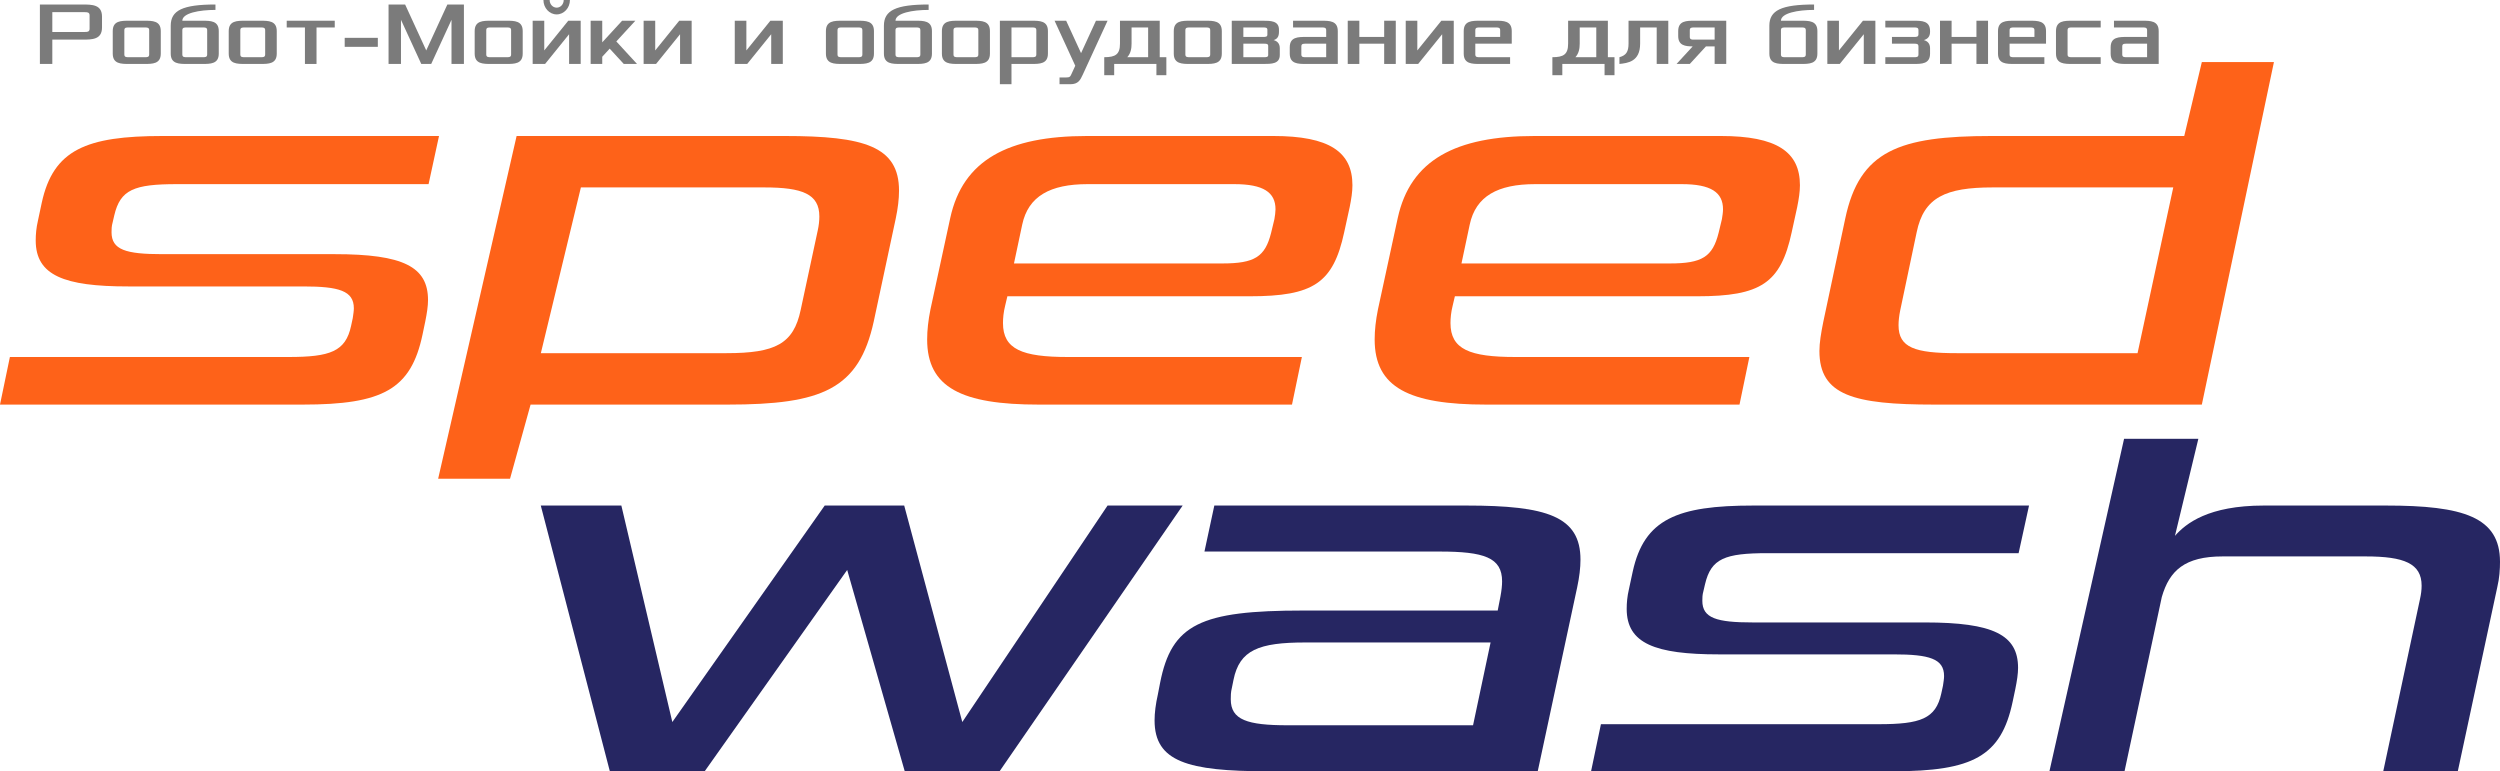 <?xml version="1.0" encoding="UTF-8"?> <svg xmlns="http://www.w3.org/2000/svg" width="564" height="174" viewBox="0 0 564 174" fill="none"> <path d="M225.504 174L266.806 114.051H249.865L217.095 162.889L203.987 114.051H186.056L151.678 162.889L140.178 114.051H122L137.581 174H158.974L191.126 128.58L204.11 174H225.504Z" fill="#262662"></path> <path d="M346.911 174L355.814 132.487C356.309 130.168 356.556 128.092 356.556 126.26C356.556 116.493 349.013 114.051 330.835 114.051H273.951L271.725 124.429H324.776C334.792 124.429 338.873 125.772 338.873 131.144C338.873 132.121 338.749 133.22 338.502 134.563L337.884 137.737H293.984C270.86 137.737 264.306 140.79 261.709 154.098L261.214 156.662C260.72 158.86 260.472 160.814 260.472 162.523C260.472 171.802 267.892 174 285.946 174H346.911ZM290.522 163.622C281.371 163.622 277.661 162.401 277.661 157.761C277.661 157.029 277.661 156.174 277.908 155.197L278.279 153.366C279.64 146.651 283.968 144.941 294.479 144.941H336.276L332.319 163.622H290.522Z" fill="#262662"></path> <path d="M395.424 140.424C387.263 140.424 384.047 139.447 384.047 135.54C384.047 134.929 384.047 134.197 384.295 133.342L384.666 131.755C386.026 126.016 389.117 124.795 398.763 124.795H455.399L457.749 114.051H395.548C378.359 114.051 370.939 117.103 368.343 128.947L367.477 132.976C367.106 134.563 366.982 136.028 366.982 137.371C366.982 145.185 373.413 147.627 387.757 147.627H427.205C435.243 147.627 438.582 148.604 438.582 152.511C438.582 153.122 438.458 153.854 438.334 154.709L437.963 156.418C436.727 162.157 433.264 163.378 423.866 163.378H361.17L358.944 174H427.081C445.136 174 451.442 170.581 454.039 158.372L454.657 155.441C455.028 153.61 455.276 152.023 455.276 150.68C455.276 143.232 449.711 140.424 434.253 140.424H395.424Z" fill="#262662"></path> <path d="M533.703 125.528C542.359 125.528 546.317 127.115 546.317 132.121C546.317 133.098 546.193 134.075 545.946 135.173L537.66 174H554.478L563.382 132.487C563.876 130.412 564 128.458 564 126.749C564 116.615 555.715 114.051 538.279 114.051H510.702C498.213 114.051 493.143 118.08 490.669 120.888L495.946 99H479.189L462.351 174H479.293L487.702 134.685C489.433 128.702 492.895 125.528 501.428 125.528H533.703Z" fill="#262662"></path> <path d="M36.567 57.338C28.386 57.338 25.163 56.351 25.163 52.401C25.163 51.785 25.163 51.044 25.411 50.18L25.783 48.576C27.146 42.776 30.245 41.541 39.914 41.541H96.686L99.041 30.681H36.691C19.461 30.681 12.024 33.767 9.421 45.737L8.553 49.81C8.181 51.414 8.057 52.895 8.057 54.253C8.057 62.151 14.503 64.619 28.882 64.619H68.424C76.481 64.619 79.828 65.606 79.828 69.556C79.828 70.173 79.704 70.913 79.58 71.777L79.208 73.505C77.969 79.305 74.498 80.539 65.077 80.539H2.231L0 91.276H68.3C86.398 91.276 92.72 87.82 95.323 75.479L95.942 72.517C96.314 70.666 96.562 69.062 96.562 67.704C96.562 60.176 90.984 57.338 75.49 57.338H36.567Z" fill="#FE6219"></path> <path d="M164.146 91.276C185.466 91.276 193.771 87.82 197.118 72.517L202.076 49.316C202.572 46.971 202.82 44.873 202.82 43.022C202.82 33.026 195.011 30.681 177.037 30.681H116.546L98.846 108H115.064L119.698 91.276H164.146ZM180.632 69.926C179.021 77.577 174.93 79.675 163.898 79.675H122.015L131.049 42.282H172.451C181.004 42.282 184.846 43.763 184.846 48.823C184.846 49.81 184.723 50.921 184.475 52.031L180.632 69.926Z" fill="#FE6219"></path> <path d="M291.473 91.276L293.705 80.539H240.899C230.611 80.539 226.272 78.811 226.272 72.888C226.272 71.777 226.396 70.419 226.768 68.939L227.264 66.841H281.929C296.308 66.841 300.77 63.879 303.249 52.401L304.489 46.725C304.861 44.873 305.109 43.269 305.109 41.788C305.109 34.26 299.902 30.681 287.259 30.681H245.238C227.388 30.681 217.223 36.111 214.372 49.193L209.91 69.802C209.414 72.271 209.166 74.492 209.166 76.59C209.166 87.45 216.975 91.276 234.329 91.276H291.473ZM228.751 59.436L230.611 50.674C231.974 44.256 236.932 41.541 245.362 41.541H278.458C285.028 41.541 287.755 43.392 287.755 47.218C287.755 47.835 287.631 48.699 287.507 49.44L286.763 52.525C285.4 57.955 283.044 59.436 275.731 59.436H228.751Z" fill="#FE6219"></path> <path d="M392.43 91.276L394.661 80.539H341.856C331.568 80.539 327.229 78.811 327.229 72.888C327.229 71.777 327.353 70.419 327.725 68.939L328.221 66.841H382.886C397.265 66.841 401.727 63.879 404.206 52.401L405.446 46.725C405.818 44.873 406.065 43.269 406.065 41.788C406.065 34.26 400.859 30.681 388.216 30.681H346.194C328.345 30.681 318.18 36.111 315.329 49.193L310.867 69.802C310.371 72.271 310.123 74.492 310.123 76.59C310.123 87.45 317.932 91.276 335.286 91.276H392.43ZM329.708 59.436L331.568 50.674C332.931 44.256 337.889 41.541 346.318 41.541H379.415C385.984 41.541 388.712 43.392 388.712 47.218C388.712 47.835 388.588 48.699 388.464 49.44L387.72 52.525C386.356 57.955 384.001 59.436 376.688 59.436H329.708Z" fill="#FE6219"></path> <path d="M496.734 91.276L513 14H496.734L492.767 30.681H449.259C428.434 30.681 419.509 34.013 416.286 49.316L411.328 72.641C410.832 75.109 410.46 77.331 410.46 79.182C410.46 89.178 418.145 91.276 436.367 91.276H496.734ZM482.231 79.675H441.449C432.029 79.675 428.31 78.441 428.31 73.381C428.31 72.394 428.434 71.283 428.682 70.049L432.4 52.401C434.012 44.503 438.97 42.282 449.506 42.282H490.288L482.231 79.675Z" fill="#FE6219"></path> <path d="M9 14.428V1.016H18.529C20.771 1.016 23.013 1.016 23.013 3.759V6.198C23.013 8.941 20.771 8.941 18.529 8.941H11.803V14.428H9ZM11.803 7.214H19.089C19.65 7.214 20.21 7.214 20.21 6.503V3.455C20.21 2.743 19.65 2.743 19.089 2.743H11.803V7.214Z" fill="#7B7B7B"></path> <path d="M25.435 12.091V7.011C25.435 4.674 27.303 4.674 29.172 4.674H32.535C34.403 4.674 36.272 4.674 36.272 7.011V12.091C36.272 14.428 34.403 14.428 32.535 14.428H29.172C27.303 14.428 25.435 14.428 25.435 12.091ZM28.051 12.294C28.051 12.904 28.518 12.904 28.985 12.904H32.722C33.189 12.904 33.656 12.904 33.656 12.294V6.807C33.656 6.198 33.189 6.198 32.722 6.198H28.985C28.518 6.198 28.051 6.198 28.051 6.807V12.294Z" fill="#7B7B7B"></path> <path d="M38.517 12.091V5.791C38.517 2.337 41.227 1.016 48.607 1.016V2.235C44.963 2.235 41.133 2.947 41.133 4.674H45.617C47.486 4.674 49.354 4.674 49.354 7.011V12.091C49.354 14.428 47.486 14.428 45.617 14.428H42.254C40.386 14.428 38.517 14.428 38.517 12.091ZM41.133 12.294C41.133 12.904 41.6 12.904 42.067 12.904H45.804C46.271 12.904 46.738 12.904 46.738 12.294V6.807C46.738 6.198 46.271 6.198 45.804 6.198H42.067C41.6 6.198 41.133 6.198 41.133 6.807V12.294Z" fill="#7B7B7B"></path> <path d="M51.6 12.091V7.011C51.6 4.674 53.468 4.674 55.337 4.674H58.7C60.568 4.674 62.436 4.674 62.436 7.011V12.091C62.436 14.428 60.568 14.428 58.7 14.428H55.337C53.468 14.428 51.6 14.428 51.6 12.091ZM54.215 12.294C54.215 12.904 54.683 12.904 55.15 12.904H58.886C59.353 12.904 59.821 12.904 59.821 12.294V6.807C59.821 6.198 59.353 6.198 58.886 6.198H55.15C54.683 6.198 54.215 6.198 54.215 6.807V12.294Z" fill="#7B7B7B"></path> <path d="M64.682 6.198V4.674H75.519V6.198H71.408V14.428H68.793V6.198H64.682Z" fill="#7B7B7B"></path> <path d="M77.764 10.567V8.535H85.238V10.567H77.764Z" fill="#7B7B7B"></path> <path d="M87.658 14.428V1.016H91.395L96.159 11.38L100.924 1.016H104.66V14.428H101.858V4.471L97.28 14.428H95.038L90.461 4.471V14.428H87.658Z" fill="#7B7B7B"></path> <path d="M107.086 12.091V7.011C107.086 4.674 108.954 4.674 110.822 4.674H114.185C116.054 4.674 117.922 4.674 117.922 7.011V12.091C117.922 14.428 116.054 14.428 114.185 14.428H110.822C108.954 14.428 107.086 14.428 107.086 12.091ZM109.701 12.294C109.701 12.904 110.168 12.904 110.635 12.904H114.372C114.839 12.904 115.306 12.904 115.306 12.294V6.807C115.306 6.198 114.839 6.198 114.372 6.198H110.635C110.168 6.198 109.701 6.198 109.701 6.807V12.294Z" fill="#7B7B7B"></path> <path d="M122.597 0H123.998C123.998 0.955 124.708 1.727 125.586 1.727C126.464 1.727 127.174 0.955 127.174 0H128.576C128.576 1.788 127.23 3.251 125.586 3.251C123.942 3.251 122.597 1.788 122.597 0ZM120.168 14.428V4.674H122.784V11.38L128.202 4.674H131.004V14.428H128.389V7.722L122.97 14.428H120.168Z" fill="#7B7B7B"></path> <path d="M133.25 14.428V4.674H135.866V9.551L140.35 4.674H143.339L139.042 9.348L143.713 14.428H140.724L137.547 10.973L135.866 12.802V14.428H133.25Z" fill="#7B7B7B"></path> <path d="M145.201 14.428V4.674H147.817V11.38L153.235 4.674H156.038V14.428H153.422V7.722L148.004 14.428H145.201Z" fill="#7B7B7B"></path> <path d="M165.764 14.428V4.674H168.38V11.38L173.798 4.674H176.601V14.428H173.985V7.722L168.567 14.428H165.764Z" fill="#7B7B7B"></path> <path d="M186.327 12.091V7.011C186.327 4.674 188.196 4.674 190.064 4.674H193.427C195.296 4.674 197.164 4.674 197.164 7.011V12.091C197.164 14.428 195.296 14.428 193.427 14.428H190.064C188.196 14.428 186.327 14.428 186.327 12.091ZM188.943 12.294C188.943 12.904 189.41 12.904 189.877 12.904H193.614C194.081 12.904 194.548 12.904 194.548 12.294V6.807C194.548 6.198 194.081 6.198 193.614 6.198H189.877C189.41 6.198 188.943 6.198 188.943 6.807V12.294Z" fill="#7B7B7B"></path> <path d="M199.41 12.091V5.791C199.41 2.337 202.119 1.016 209.499 1.016V2.235C205.856 2.235 202.025 2.947 202.025 4.674H206.51C208.378 4.674 210.246 4.674 210.246 7.011V12.091C210.246 14.428 208.378 14.428 206.51 14.428H203.146C201.278 14.428 199.41 14.428 199.41 12.091ZM202.025 12.294C202.025 12.904 202.493 12.904 202.96 12.904H206.696C207.164 12.904 207.631 12.904 207.631 12.294V6.807C207.631 6.198 207.164 6.198 206.696 6.198H202.96C202.493 6.198 202.025 6.198 202.025 6.807V12.294Z" fill="#7B7B7B"></path> <path d="M212.492 12.091V7.011C212.492 4.674 214.36 4.674 216.229 4.674H219.592C221.46 4.674 223.329 4.674 223.329 7.011V12.091C223.329 14.428 221.46 14.428 219.592 14.428H216.229C214.36 14.428 212.492 14.428 212.492 12.091ZM215.108 12.294C215.108 12.904 215.575 12.904 216.042 12.904H219.779C220.246 12.904 220.713 12.904 220.713 12.294V6.807C220.713 6.198 220.246 6.198 219.779 6.198H216.042C215.575 6.198 215.108 6.198 215.108 6.807V12.294Z" fill="#7B7B7B"></path> <path d="M225.574 19V4.674H232.674C234.543 4.674 236.411 4.674 236.411 7.011V12.091C236.411 14.428 234.543 14.428 232.674 14.428H228.19V19H225.574ZM228.19 12.904H232.861C233.328 12.904 233.795 12.904 233.795 12.294V6.807C233.795 6.198 233.328 6.198 232.861 6.198H228.19V12.904Z" fill="#7B7B7B"></path> <path d="M237.909 4.674H240.525L243.888 11.989L247.251 4.674H249.867L244.262 16.866C243.701 18.086 243.234 19 241.459 19H239.03V17.476H240.525C241.366 17.476 241.459 17.273 241.739 16.663L242.58 14.834L237.909 4.674Z" fill="#7B7B7B"></path> <path d="M249.117 12.904C251.639 12.904 252.667 12.274 252.667 9.856V4.674H261.635V12.904H263.129V16.968H260.887V14.428H251.359V16.968H249.117V12.904ZM254.311 12.904H259.019V6.198H255.282V9.856C255.282 10.933 255.095 12.05 254.311 12.904Z" fill="#7B7B7B"></path> <path d="M264.803 12.091V7.011C264.803 4.674 266.671 4.674 268.54 4.674H271.903C273.771 4.674 275.64 4.674 275.64 7.011V12.091C275.64 14.428 273.771 14.428 271.903 14.428H268.54C266.671 14.428 264.803 14.428 264.803 12.091ZM267.419 12.294C267.419 12.904 267.886 12.904 268.353 12.904H272.09C272.557 12.904 273.024 12.904 273.024 12.294V6.807C273.024 6.198 272.557 6.198 272.09 6.198H268.353C267.886 6.198 267.419 6.198 267.419 6.807V12.294Z" fill="#7B7B7B"></path> <path d="M277.885 14.428V4.674H284.798C286.667 4.674 288.535 4.674 288.535 6.706V7.214C288.535 8.332 288.068 8.84 287.321 9.043C288.068 9.246 288.722 9.754 288.722 10.872V12.396C288.722 14.428 286.854 14.428 284.985 14.428H277.885ZM280.501 12.904H285.172C285.639 12.904 286.106 12.904 286.106 12.396V10.364C286.106 9.856 285.639 9.856 285.172 9.856H280.501V12.904ZM280.501 8.332H284.985C285.452 8.332 285.919 8.332 285.919 7.824V6.706C285.919 6.198 285.452 6.198 284.985 6.198H280.501V8.332Z" fill="#7B7B7B"></path> <path d="M290.968 12.091V10.668C290.968 8.332 292.836 8.332 294.704 8.332H299.188V6.807C299.188 6.198 298.721 6.198 298.254 6.198H291.715V4.674H298.067C299.936 4.674 301.804 4.674 301.804 7.011V14.428H294.704C292.836 14.428 290.968 14.428 290.968 12.091ZM293.583 12.294C293.583 12.904 294.05 12.904 294.518 12.904H299.188V9.856H294.518C294.05 9.856 293.583 9.856 293.583 10.465V12.294Z" fill="#7B7B7B"></path> <path d="M304.05 14.428V4.674H306.666V8.332H312.271V4.674H314.887V14.428H312.271V9.856H306.666V14.428H304.05Z" fill="#7B7B7B"></path> <path d="M317.132 14.428V4.674H319.748V11.38L325.166 4.674H327.969V14.428H325.353V7.722L319.935 14.428H317.132Z" fill="#7B7B7B"></path> <path d="M330.215 12.091V7.011C330.215 4.674 332.083 4.674 333.951 4.674H337.314C339.183 4.674 341.051 4.674 341.051 7.011V9.856H332.83V12.294C332.83 12.904 333.297 12.904 333.764 12.904H340.677V14.428H333.951C332.083 14.428 330.215 14.428 330.215 12.091ZM332.83 8.332H338.435V6.807C338.435 6.198 337.968 6.198 337.501 6.198H333.764C333.297 6.198 332.83 6.198 332.83 6.807V8.332Z" fill="#7B7B7B"></path> <path d="M350.217 12.904C352.739 12.904 353.767 12.274 353.767 9.856V4.674H362.735V12.904H364.23V16.968H361.988V14.428H352.459V16.968H350.217V12.904ZM355.411 12.904H360.12V6.198H356.383V9.856C356.383 10.933 356.196 12.05 355.411 12.904Z" fill="#7B7B7B"></path> <path d="M365.343 14.428V12.904C366.838 12.497 367.398 11.684 367.398 9.856V4.674H376.366V14.428H373.751V6.198H370.014V9.856C370.014 13.92 367.211 14.225 365.343 14.428Z" fill="#7B7B7B"></path> <path d="M378.229 14.428L381.872 10.465C380.191 10.465 378.603 10.262 378.603 8.128V7.011C378.603 4.674 380.471 4.674 382.339 4.674H389.439V14.428H386.823V10.465H384.862L381.218 14.428H378.229ZM381.218 8.332C381.218 8.941 381.685 8.941 382.153 8.941H386.823V6.198H382.153C381.685 6.198 381.218 6.198 381.218 6.807V8.332Z" fill="#7B7B7B"></path> <path d="M399.166 12.091V5.791C399.166 2.337 401.875 1.016 409.255 1.016V2.235C405.612 2.235 401.781 2.947 401.781 4.674H406.266C408.134 4.674 410.002 4.674 410.002 7.011V12.091C410.002 14.428 408.134 14.428 406.266 14.428H402.903C401.034 14.428 399.166 14.428 399.166 12.091ZM401.781 12.294C401.781 12.904 402.249 12.904 402.716 12.904H406.452C406.92 12.904 407.387 12.904 407.387 12.294V6.807C407.387 6.198 406.92 6.198 406.452 6.198H402.716C402.249 6.198 401.781 6.198 401.781 6.807V12.294Z" fill="#7B7B7B"></path> <path d="M412.248 14.428V4.674H414.864V11.38L420.282 4.674H423.085V14.428H420.469V7.722L415.051 14.428H412.248Z" fill="#7B7B7B"></path> <path d="M425.33 14.428V12.904H431.87C432.337 12.904 432.804 12.904 432.804 12.294V10.465C432.804 9.856 432.337 9.856 431.87 9.856H426.825V8.332H431.87C432.337 8.332 432.804 8.332 432.804 7.722V6.807C432.804 6.198 432.337 6.198 431.87 6.198H425.33V4.674H431.683C433.551 4.674 435.42 4.674 435.42 7.011V7.214C435.42 8.332 434.766 8.84 434.018 9.043C434.766 9.246 435.42 9.754 435.42 10.872V12.091C435.42 14.428 433.551 14.428 431.683 14.428H425.33Z" fill="#7B7B7B"></path> <path d="M437.665 14.428V4.674H440.28V8.332H445.885V4.674H448.501V14.428H445.885V9.856H440.28V14.428H437.665Z" fill="#7B7B7B"></path> <path d="M450.747 12.091V7.011C450.747 4.674 452.615 4.674 454.484 4.674H457.847C459.715 4.674 461.583 4.674 461.583 7.011V9.856H453.363V12.294C453.363 12.904 453.83 12.904 454.297 12.904H461.21V14.428H454.484C452.615 14.428 450.747 14.428 450.747 12.091ZM453.363 8.332H458.968V6.807C458.968 6.198 458.501 6.198 458.034 6.198H454.297C453.83 6.198 453.363 6.198 453.363 6.807V8.332Z" fill="#7B7B7B"></path> <path d="M463.829 12.091V7.011C463.829 4.674 465.698 4.674 467.566 4.674H473.918V6.198H467.379C466.912 6.198 466.445 6.198 466.445 6.807V12.294C466.445 12.904 466.912 12.904 467.379 12.904H473.918V14.428H467.566C465.698 14.428 463.829 14.428 463.829 12.091Z" fill="#7B7B7B"></path> <path d="M476.163 12.091V10.668C476.163 8.332 478.032 8.332 479.9 8.332H484.384V6.807C484.384 6.198 483.917 6.198 483.45 6.198H476.911V4.674H483.263C485.132 4.674 487 4.674 487 7.011V14.428H479.9C478.032 14.428 476.163 14.428 476.163 12.091ZM478.779 12.294C478.779 12.904 479.246 12.904 479.713 12.904H484.384V9.856H479.713C479.246 9.856 478.779 9.856 478.779 10.465V12.294Z" fill="#7B7B7B"></path> </svg> 